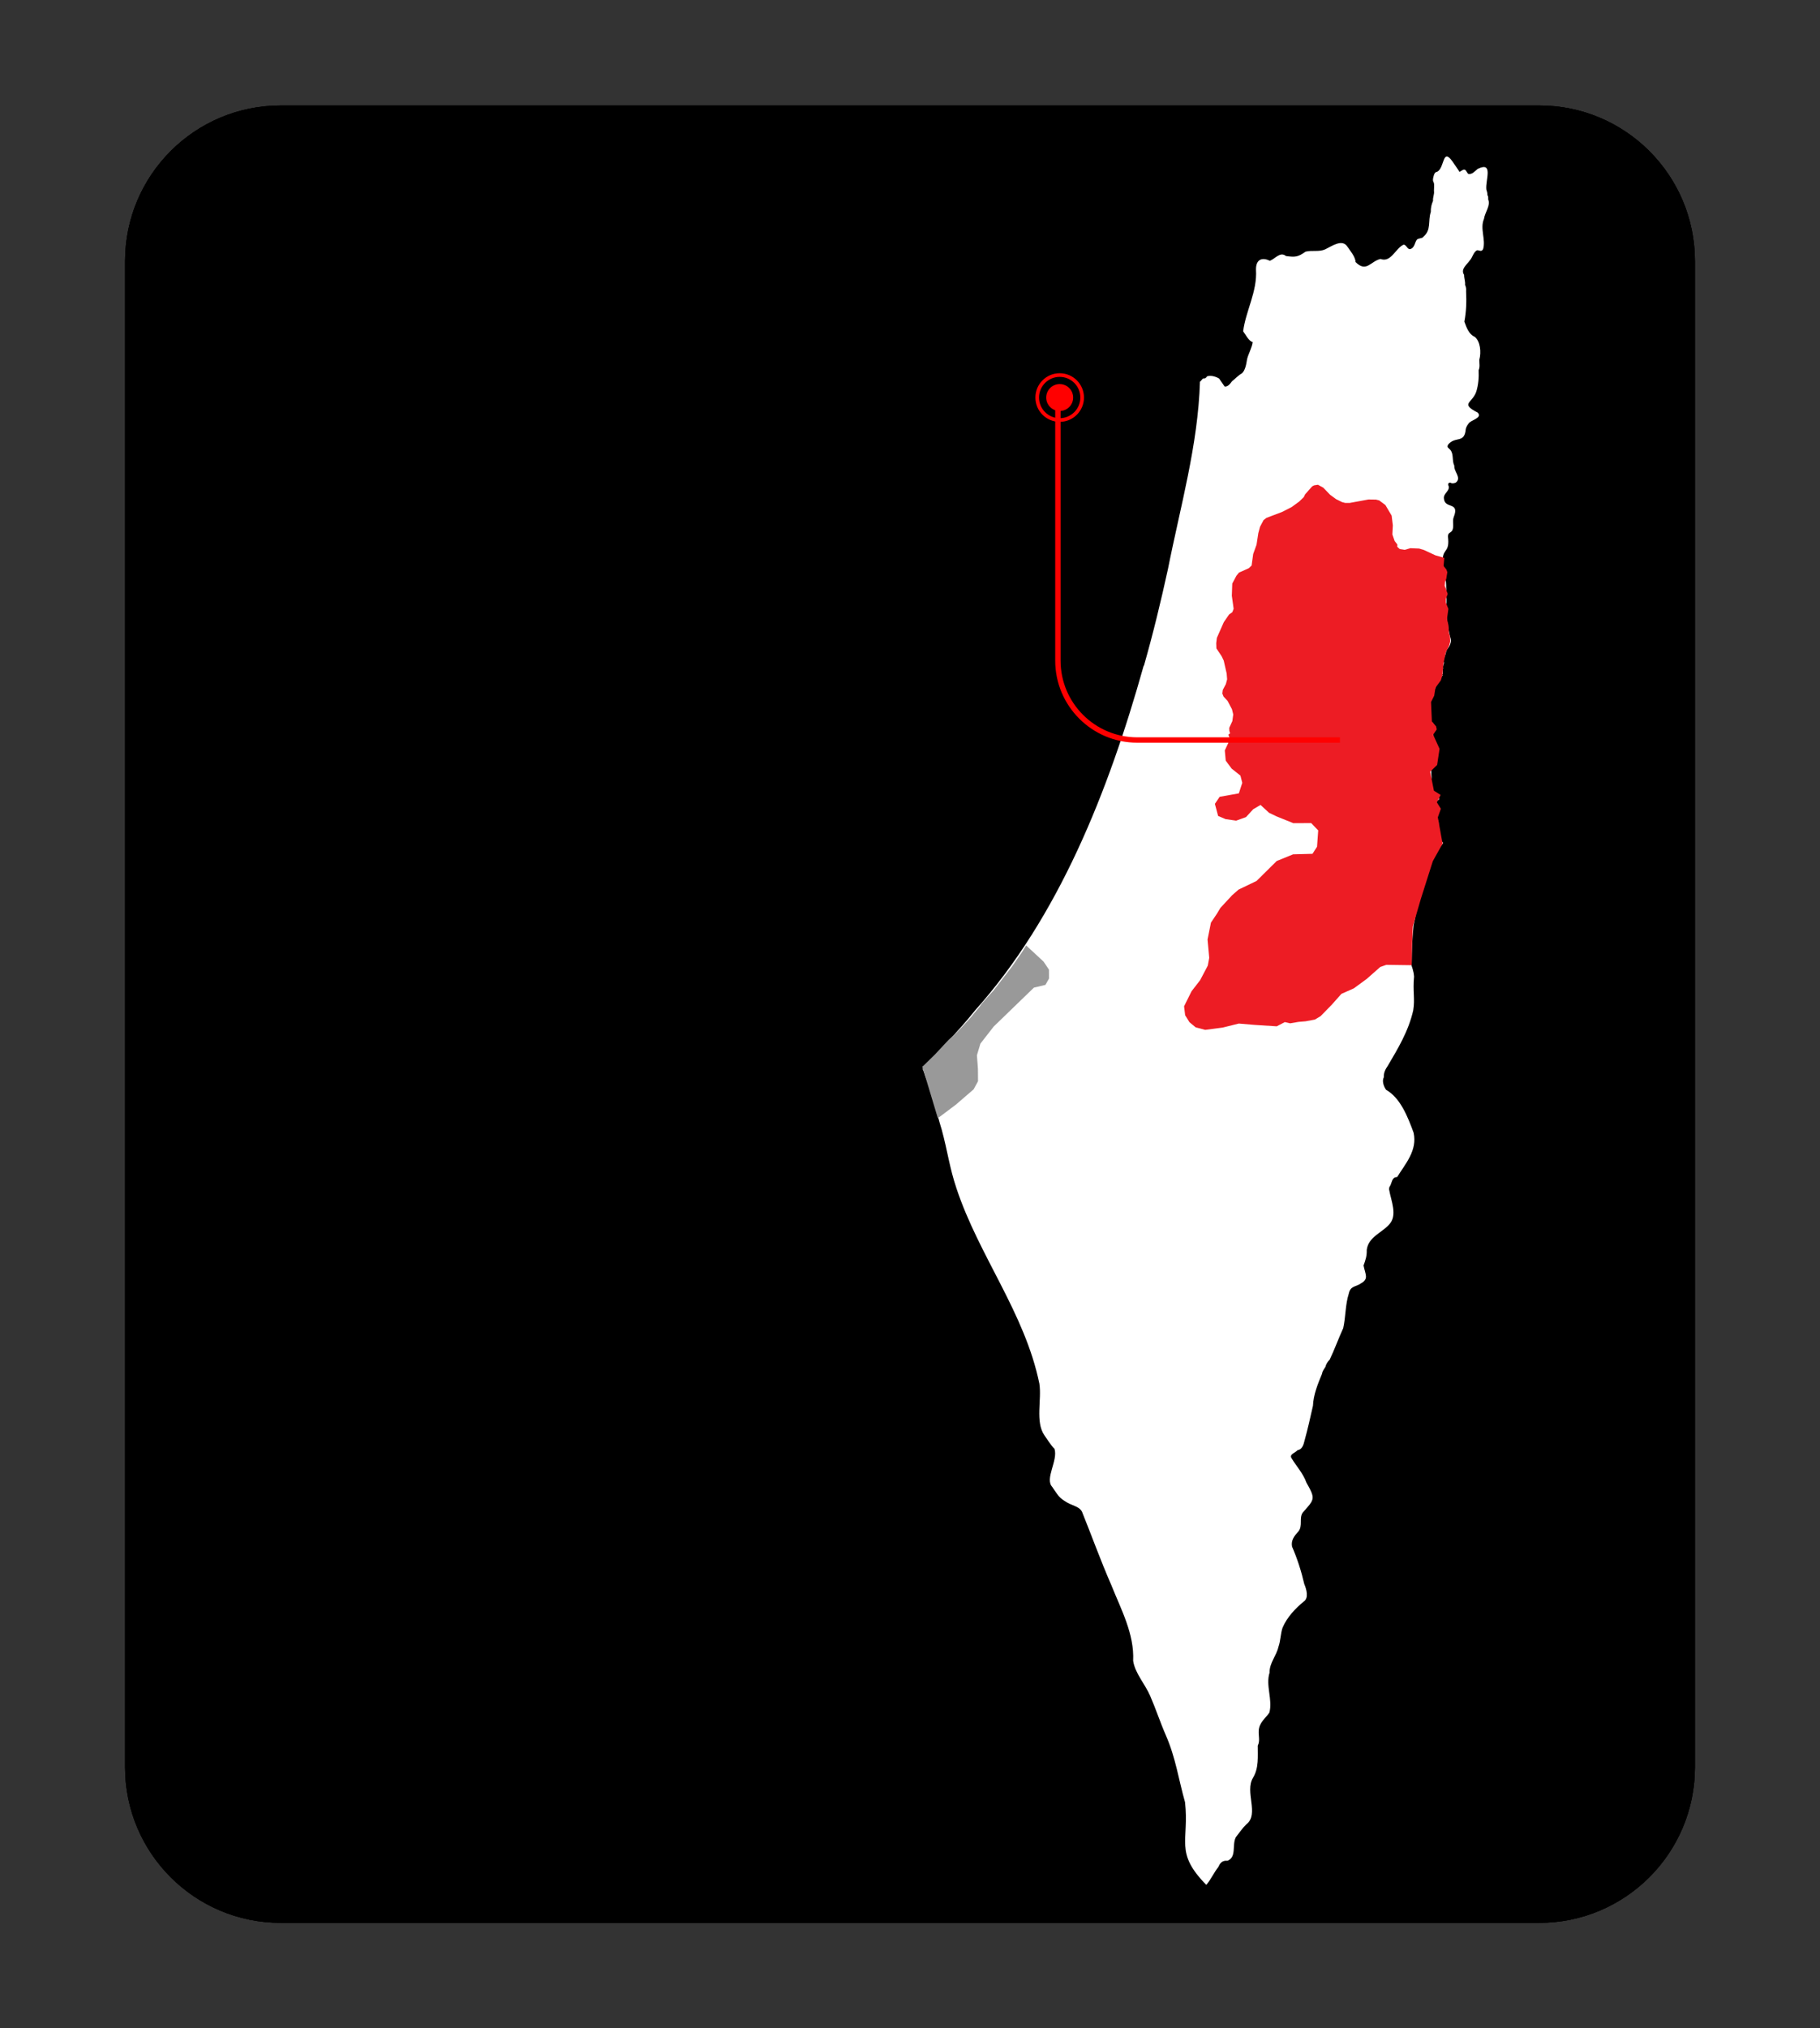 <?xml version="1.0" encoding="utf-8"?>
<!-- Generator: Adobe Illustrator 24.0.1, SVG Export Plug-In . SVG Version: 6.00 Build 0)  -->
<svg version="1.1" id="Layer_1" xmlns="http://www.w3.org/2000/svg" xmlns:xlink="http://www.w3.org/1999/xlink" x="0px" y="0px"
	 viewBox="0 0 1016 1132" style="enable-background:new 0 0 1016 1132;" xml:space="preserve">
<rect x="0" y="0" width="1016" height="1132" fill="#333333" stroke="none"/>
<style type="text/css">
	.st0{clip-path:url(#SVGID_1_);}
	.st1{clip-path:url(#SVGID_2_);}
	.st2{clip-path:url(#SVGID_3_);}
	.st3{fill:#FFFFFF;}
	.st4{fill:#ED1C24;}
	.st5{fill:none;stroke:#FF0000;stroke-width:3;stroke-miterlimit:10;}
	.st6{fill:#FF0000;}
	.st7{fill:#999999;}
</style>
<g>
	<g>
		<defs>
			<path id="SVGID_9_" d="M859.29,1073.13H156.71c-47.99,0-86.89-38.9-86.89-86.89V145.76c0-47.99,38.9-86.89,86.89-86.89h702.58
				c47.99,0,86.89,38.9,86.89,86.89v840.49C946.18,1034.23,907.28,1073.13,859.29,1073.13z"/>
		</defs>
		<defs>
			<path id="SVGID_10_" d="M859.29,1073.13H156.71c-47.99,0-86.89-38.9-86.89-86.89V145.76c0-47.99,38.9-86.89,86.89-86.89h702.58
				c47.99,0,86.89,38.9,86.89,86.89v840.49C946.18,1034.23,907.28,1073.13,859.29,1073.13z"/>
		</defs>
		<use xlink:href="#SVGID_9_"  style="overflow:visible;"/>
		<use xlink:href="#SVGID_10_"  style="overflow:visible;"/>
		<clipPath id="SVGID_1_">
			<use xlink:href="#SVGID_9_"  style="overflow:visible;"/>
		</clipPath>
		<clipPath id="SVGID_2_" class="st0">
			<use xlink:href="#SVGID_10_"  style="overflow:visible;"/>
		</clipPath>
		<g class="st1">
			<defs>
				<path id="SVGID_13_" d="M932.84,1073.13H83.16c-7.37,0-13.34-5.97-13.34-13.34V72.21c0-7.37,5.97-13.34,13.34-13.34h849.68
					c7.37,0,13.34,5.97,13.34,13.34v987.58C946.18,1067.16,940.21,1073.13,932.84,1073.13z"/>
			</defs>
			<defs>
				<path id="SVGID_14_" d="M932.84,1073.13H83.16c-7.37,0-13.34-5.97-13.34-13.34V72.21c0-7.37,5.97-13.34,13.34-13.34h849.68
					c7.37,0,13.34,5.97,13.34,13.34v987.58C946.18,1067.16,940.21,1073.13,932.84,1073.13z"/>
			</defs>
			<use xlink:href="#SVGID_13_"  style="overflow:visible;"/>
			<use xlink:href="#SVGID_14_"  style="overflow:visible;"/>
			<clipPath id="SVGID_3_">
				<use xlink:href="#SVGID_13_"  style="overflow:visible;"/>
			</clipPath>
			<clipPath id="SVGID_4_" class="st2">
				<use xlink:href="#SVGID_14_"  style="overflow:visible;"/>
			</clipPath>
		</g>
	</g>
	<path class="st3" d="M788.76,541.53c0.18-0.01-0.93-2.8-0.76-2.83c0.15-9.06,0.24-13.14,1.1-22.1c3.11-16.14,8.1-35.36,16.21-45.67
		c0.67-0.86,0.02-0.67-0.74-1.47c-0.37-3.86-1.65-5.94-1.47-9.94c0.23-0.82-1.05-2.62-0.74-3.31c0.23-0.47,0.95-4.67,1.1-5.16
		c0.2-0.56-8.49-0.74-8.47-1.47c0.07-1.99,8.85-2.17,8.36-3.82c-0.51-2.32-11.58-3.98-11.31-6.13c-0.14-4.57,7.44-1.33,7.12-6.18
		c-1.4-10.1,6.52-12.9-0.86-14.82c-7.38-1.92,3.05-4.31,1.84-8.47c-1.73-2.9,2.23-5.54-1.1-7.37c-5.31-4.23,0.29-13.71,2.21-18.78
		c0.83-2.27,2.33-5.07,3.89-6.85c0.84-1-0.66,0.13,0.16-0.89c0.28-0.55-0.09-2.84,0.37-3.31c-0.77-0.73,0.61-2.31,0.37-3.31
		c-0.69-1.24,0.77-3.79,1.1-5.16c0.24-2.47,2.11-3.08,2.57-5.52c0.75-1.83-0.44-3.88-0.73-5.89c-0.74-5.16-1.84-7-1.55-16.33
		c0.12-3.72-0.09-6.91-0.14-10.55c-0.21-5.22-1.88-9.76-1.84-14.99c0.55-4.93,3.87-3.27,2.87-11.67c0-2.21,1.03-1.9,2.17-3.17
		c1.55-2.21,0.04-5.45,1.07-7.87c3.4-8.65-5-4.34-5.49-10.13c-0.5-2.97,3.07-4.07,2.72-6.84c-0.55-0.97-0.56-2.27,0.91-2.16
		c0.69,0.63,2.4,0.42,3.16-0.17c3.09-2.68-1.35-6.05-0.99-9.25c-1.43-2.82-0.19-6.55-2.32-8.97c-0.79-0.96-2.09-1.18-1.15-2.84
		c4.04-4.97,9.13-0.32,9.86-8.74c0.21-1.06,0.88-2.14,1.54-3c1.19-2.02,7.95-3.08,5.16-6.09c-10.09-5.2-3.09-5.16-0.84-11.74
		c1.19-3.89,1.49-7.86,1.31-11.96c0.85-1.93,0.32-3.84,0.39-5.87c1.13-4.16,0.58-10.31-2.62-12.8c-3.16-1.32-4.55-5.15-5.74-8.45
		c1.06-5.46,1.27-11.24,0.96-16.97c0.12-1.24-0.04-2.48-0.57-3.53c0.2-1.92-0.57-3.7-0.52-5.56c-2.15-3.25,1.57-5.71,3.14-8.06
		c1.61-1.65,2.09-4.95,4.19-5.72c1.34,0.07,2.4,1.07,3.28-0.66c1.58-5.3-1.88-11.44,0.47-16.8c0.44-3.4,3.84-7.79,2.39-10.68
		c-0.15-0.86,0.22-1.89-0.47-2.52c0.11-1.14-0.3-2.16-0.6-3.24c-0.58-5.3,4.16-15.81-4.8-11.49c-1.78,1.36-3.04,3.24-5.36,2.79
		l-1.35-1.96c0.01,0.01,0.01,0.03,0.02,0.04c-0.99-1.3-2.5,0.45-3.51,0.79c-0.36-0.76-3.49-5.15-4.01-5.94
		c0.02,0.03,0.03,0.05,0.05,0.08c-5.63-7.95-4.23,3.72-8.49,5.8c-1.1,0.16-1.67,1.06-1.94,2.31c-0.41,1.32-0.7,2.75,0.11,3.86
		c0.31,1.27,0.02,3.14,0.05,4.47c0.31,1.99-0.73,3.57-0.52,5.58c-0.86,1.97-1.33,4.01-1.24,6.2c-1.75,5.14,0.51,10.08-4.33,14
		c-0.08,0.66-2.26,0.64-3.29,1.32c-1.46,1.47-1.15,4.63-3.94,5.46c-1.59,0.2-2.1-2.66-3.71-2.48c-4.51,2.06-6.89,10.14-12.83,7.95
		c-5.58,1.28-7.85,7.82-13.93,1.71c0.01-2.87-3.21-6.55-4.61-8.71c0.07,0.1,0.12,0.2,0.18,0.3c-2.87-4.72-8.55-0.58-12.49,1.33
		c-3.49,1.57-7.34,0.36-10.98,1.31c-4.4,3.12-5.84,3.07-10.89,2.45c-3.32-2.68-6.08,1.57-9.05,2.64c-4.12-2.07-7.83-1.01-7.72,4.99
		c0.79,12.13-5.74,23-7.17,34.35c-0.01-0.02-0.04-0.03-0.05-0.05c1.22,1.53,3.28,5.75,5.38,6.05c-0.37,3.22-2.77,7.26-3.19,9.89
		c-0.38,2.35-0.94,5.91-2.84,7.58c-2.07,1.13-3.57,2.93-5.51,4.4c-1.04,1.43-2.36,3.21-4.14,2.94l-3.09-4.48
		c0,0.01,0.01,0.02,0.01,0.03c-1.87-1.1-4.44-1.91-6.67-1.25c-0.57,0.7-0.9,1.34-1.95,1.16c-0.96,0.17-1.12,1.33-2.06,1.82
		c-1.06,35.47-10.99,69.87-17.86,104.57h0l0,0c-3.96,18.1-8.35,36.26-13.42,53.98c-0.05,0-0.1,0.01-0.15,0.01
		c-19.7,70.34-47.48,140.2-94.18,192.44h0v0c-9.82,12.34-18.96,20.85-29.22,32.59c0.78,1.04,2.18,7.26,3.31,7.73
		c2.48,7.66,4,14.78,6.26,22.47c0,0,1.11,3.68,1.1,3.68c3.3,12.11,4.3,21.05,8.23,32.75c12.51,37.74,38.16,69.48,46.28,109
		c1.4,8.94-2.41,21.31,2.85,28.9c-0.02-0.03-0.05-0.06-0.07-0.1c1.38,1.97,3.99,6.05,5.65,7.56c2.13,6.52-5.64,16.86-1.17,21.36
		c-0.11-0.14-0.21-0.28-0.31-0.42c2.13,3.01,3.66,6.1,6.94,8.05c4.39,3.09,7.87,2.72,9.86,6.02c5.29,13.1,10.46,27.45,16.35,40.91
		c5.41,13.56,12.99,27.41,12.25,42.44c1.07,6.97,6.62,12.88,9.5,19.54c3.15,7.23,5.61,14.79,8.8,22.1
		c5.49,12.59,7.02,24.36,10.66,37.23c2.47,21.7-6.08,27.92,11.89,46.17c2.64-3.13,4.22-6.9,6.72-9.99c0.35-0.56,1.22-3.91,5.07-3.47
		c5.32-2.13,2.39-8.82,4.71-13.21c2.03-2.52,3.62-5.02,5.93-7.22c7.23-5.62-1.18-18.19,3.67-25.94c3.29-5.58,2.58-11.74,2.62-17.93
		c1.39-2.61,0.3-5.65,0.55-8.52c0.36-4.42,3.69-6.66,5.91-9.83c1.98-7.2-2.17-15.18,0.12-22.34c-0.1-5.44,3.78-9.23,4.97-14.45
		c1.22-3.37,1.14-7.36,2.3-10.66c2.52-5.92,7.19-10.78,11.78-14.56c2.98-1.92,1.58-6.89,0.33-9.8c-1.63-7.09-3.96-14.35-6.83-20.89
		c-0.69-3.59,1.4-6.09,3.47-8.37c2.75-3.22,0.2-7.65,2.61-10.74c6.57-7.39,7.11-7.5,1.93-16.63c-1.87-5.23-5.55-9.04-8.26-13.56
		c-1.57-2.23,2.34-3.17,3.32-4.51c2.48-0.31,3.39-2.95,3.93-5.41c1.83-6.62,3.15-12.66,4.67-19.35c0.25-6.18,2.77-12.36,5.09-17.92
		c0.21-1.59,1.15-2.53,1.89-3.86c0.39-1.63,1.32-2.96,2.38-4.02c2.78-5.84,4.87-11.7,7.54-17.55c1.4-6.22,1.15-13.21,3.11-19.26
		c0.92-4.44,3.9-3.7,6.69-5.67c4.66-2.55,2.55-4.95,1.55-10.04c1.04-2.83,1.93-5.43,1.78-8.67c0.85-7.16,8.31-9.58,12.32-13.99
		c5.19-5.2,1.18-13.52,0.16-19.77c0.01-1.53,0.25-1.3,0.81-2.45c0.83-1.94,1.02-4.52,3.67-4.46c4.62-7.44,11.37-14.84,9.21-24.74
		c-3.3-9.03-7.41-19.45-15.37-23.97c-1.27-1.77-2.43-4.92-1.26-7.01c-0.16-2.38,0.91-4.57,2.23-6.42
		c5.56-9.47,11.51-19.17,14.18-30.9c1.09-6.67-0.34-10.53,0.48-18.9C789.22,543.99,789.29,543.02,788.76,541.53"/>
	<path id="PS" class="st4" d="M809.42,355.09l-0.6-2.01l-0.21-4.05l-0.83-3.61l0.77-5.6l-1.47-3.65l0.05-1.79l1.05-2.94l-1.68-4.51
		l0.16-2.03l0.69-1.77l0.61-3.79l-0.52-1.48l-1.58-1.97l0.41-4.54l-4.99-1.43l-6.33-2.95l-2.7-0.82l-4.89-0.21l-3.22,0.93
		l-2.72-0.44l-1.42-1.26l0.06-1.28l-1.53-1.97l-1.25-3.66l0.26-5.06l-0.67-5.43l-3.49-5.91l-3.48-2.59l-1.82-0.45l-4.14-0.06
		l-10.51,1.93l-2.51-0.01l-1.71-0.45l-3.38-1.67l-3.3-2.42l-3.83-3.98l-2.98-1.62l-2.08,0.32l-1.13,0.57l-3.95,4.46l-0.75,1.55
		l-2.57,2.49l-4.24,3.08l-5.35,2.73l-8.64,3.27l-1.63,1.23l-1.28,2.41l-0.71,1.35l-0.95,3.53l-1,6.49l-1.87,5.18l-0.88,6.42
		l-1.51,1.46l-5.58,2.51l-1.43,1.81l-2.28,4.29l-0.24,6.82l1.01,7.24l-0.71,1.88l-0.45,0.32l-1.36,0.97l-2.95,4.27l-3.89,8.79
		l-0.36,2.95l0.1,2.93l2.93,4.39l1.16,2.43l1.63,7.2l0.26,3.24l-0.69,2.64l-1.74,3.3l-0.12,1.01l-0.12,1l0.67,1.67l2.24,2.39
		l0.3,0.56l2.17,4.14l0.71,2.9l-0.5,3.71l-1.73,3.75l0.05,1.69l0.41,1.36l-0.95,0.77l0.95,2.49l-2.94,6.29l0.52,5.71l3.29,4.44
		l4.91,3.91l1.03,4.04l-1.91,5.88l-10.72,1.92l-2.65,3.93l1.79,6.74l4.15,1.78l5.93,0.86l5.47-1.97l4.04-4.39l2.93-1.73l1.17-0.69
		l4.72,4.37l4.32,2.07l9.27,3.74l9.97-0.05l3.91,4.09l-0.65,9.1l-2.24,3.5l-0.3,0.46l-10.83,0.29l-9.16,3.74l-9.28,9.19l-1.94,1.92
		l-10.07,4.84l-3.56,3.12l-6.56,7.08l-1.96,3.27l-3.33,4.96l-1.89,9.42l0.93,10.22l-0.8,4.36l-4.3,8.16l-4.76,6.14l-4.17,8.39
		l0.59,4.99l2.42,3.9l3.44,2.85l5.33,1.42l9.75-1.28l9.01-2.24l8.77,0.74l12.39,0.8l4.54-2.36l2.98,0.69l4.65-0.8l4.01-0.34
		l5.17-0.97l3.15-1.89l6.27-6.42l5.35-6.02l6.95-3.09l7.13-5.21l2.08-1.83l5.52-4.87l3.39-1.2l14.2,0.2l0.15-10.39l0.44-11.2
		l4.54-15.57l4.66-14.67l1.98-6.24l0.25-0.45l5.2-9.32l-2.65-14.69l1.69-4.77l-2.23-3.58l2.09-4.14l-3.74-2.38l-2.09-10.61
		l3.88-3.74l1.36-9l-3.59-7.9l2.01-2.92l-0.35-1.72l-2.36-2.72l-0.47-10.87l0.61-1.22l1.16-2.32l0.7-4.47l3.03-4.1l0.82-2.8
		l0.61-6.73l1.38-6.31l1.86-3.66l0.52-2.16L809.42,355.09L809.42,355.09z"/>
</g>
<g>
	<g>
		<path class="st3" d="M-1987.52,190.07l-0.75,13.37c3.63-3.66,8.11-5.83,13.65-5.83c12.16,0,18.45,8,18.45,25.13
			c0,21.02-5.87,30.62-24.22,30.62c-17.17,0-24.21-8.11-24.21-22.39v-2.63h18.13v2.74c0,7.43,2.03,9.6,5.33,9.6
			c3.73,0,5.55-1.83,5.55-17.02c0-8.91-1.92-12-5.55-12c-3.2,0-5.33,1.94-5.33,6.74h-17.49l1.6-43.98h42.99v15.65H-1987.52z"/>
		<path class="st3" d="M-1933.12,252.1v-53.92h-13.97v-13.02c12.05,0,16.96-2.97,19.42-12.34h14.08v79.28H-1933.12z"/>
		<path class="st3" d="M-1895.03,196.81c0.21-8.34,2.24-14.39,6.08-18.16c3.95-3.88,9.49-5.83,17.17-5.83
			c18.13,0,23.36,8,23.36,21.93c0,6.28-2.56,14.05-10.35,15.77v0.23c8.64,1.83,11.63,8.8,11.63,17.37
			c0,17.94-8.11,25.25-24.11,25.25c-16.85,0-24.54-5.6-24.54-25.02h18.13c0,4.46,0.53,7.31,1.39,9.48c0.85,1.83,2.24,2.86,4.37,2.86
			c4.48,0,5.33-2.4,5.33-12.34c0-7.65-2.24-9.82-7.15-9.82h-4.91v-13.02h2.88c5.76,0,8.43-1.83,8.43-11.2c0-6.63-1.6-8.45-4.91-8.45
			c-3.73,0-5.23,2.51-5.23,10.97H-1895.03z"/>
		<path class="st3" d="M-1791.03,213.26c0,32.33-7.89,40.1-25.17,40.1c-17.28,0-25.18-7.77-25.18-40.1
			c0-31.99,7.89-40.44,25.18-40.44C-1798.92,172.82-1791.03,181.27-1791.03,213.26z M-1810.44,200.12c0-11.2-1.71-14.28-5.76-14.28
			c-4.05,0-5.76,3.08-5.76,14.28v26.28c0,11.2,1.71,14.28,5.76,14.28c4.05,0,5.76-3.08,5.76-14.28V200.12z"/>
	</g>
</g>
<path class="st5" d="M590.56,220.24v148.44c0,24.48,19.84,44.32,44.32,44.32H748"/>
<g>
	<g>
		<g>
			<path class="st6" d="M591.55,208.3c-7.49,0-13.55,6.08-13.55,13.57c0,7.49,6.06,13.57,13.55,13.57c7.51,0,13.57-6.08,13.57-13.57
				C605.12,214.38,599.06,208.3,591.55,208.3z M591.55,233.39c-6.36,0-11.52-5.16-11.52-11.52c0-6.36,5.16-11.54,11.52-11.54
				c6.38,0,11.54,5.18,11.54,11.54C603.09,228.23,597.93,233.39,591.55,233.39z"/>
		</g>
		<path class="st6" d="M599.08,221.87c0,4.16-3.37,7.51-7.53,7.51c-4.14,0-7.51-3.35-7.51-7.51c0-4.16,3.37-7.53,7.51-7.53
			C595.71,214.34,599.08,217.72,599.08,221.87z"/>
	</g>
</g>
<polygon class="st7" points="585.57,541.14 585.59,546.14 583.61,549.66 577.16,551.2 556.53,571.17 554.75,572.88 547.31,582.44 
	546.43,585.36 545.36,588.96 545.92,596.45 545.97,603.44 543.51,607.96 535.27,615.07 533.58,616.53 523.54,624.06 514.88,595.28 
	515.37,594.91 521.99,588.43 529.61,580.27 532.03,578.11 534.07,576.23 538.22,571.9 541.51,568.29 546.77,561.94 548.07,560.13 
	549.81,558.12 554.7,552.7 564.85,539.6 570.43,531.53 572.84,527.65 582.54,536.65 585.57,541.14 "/>
</svg>
